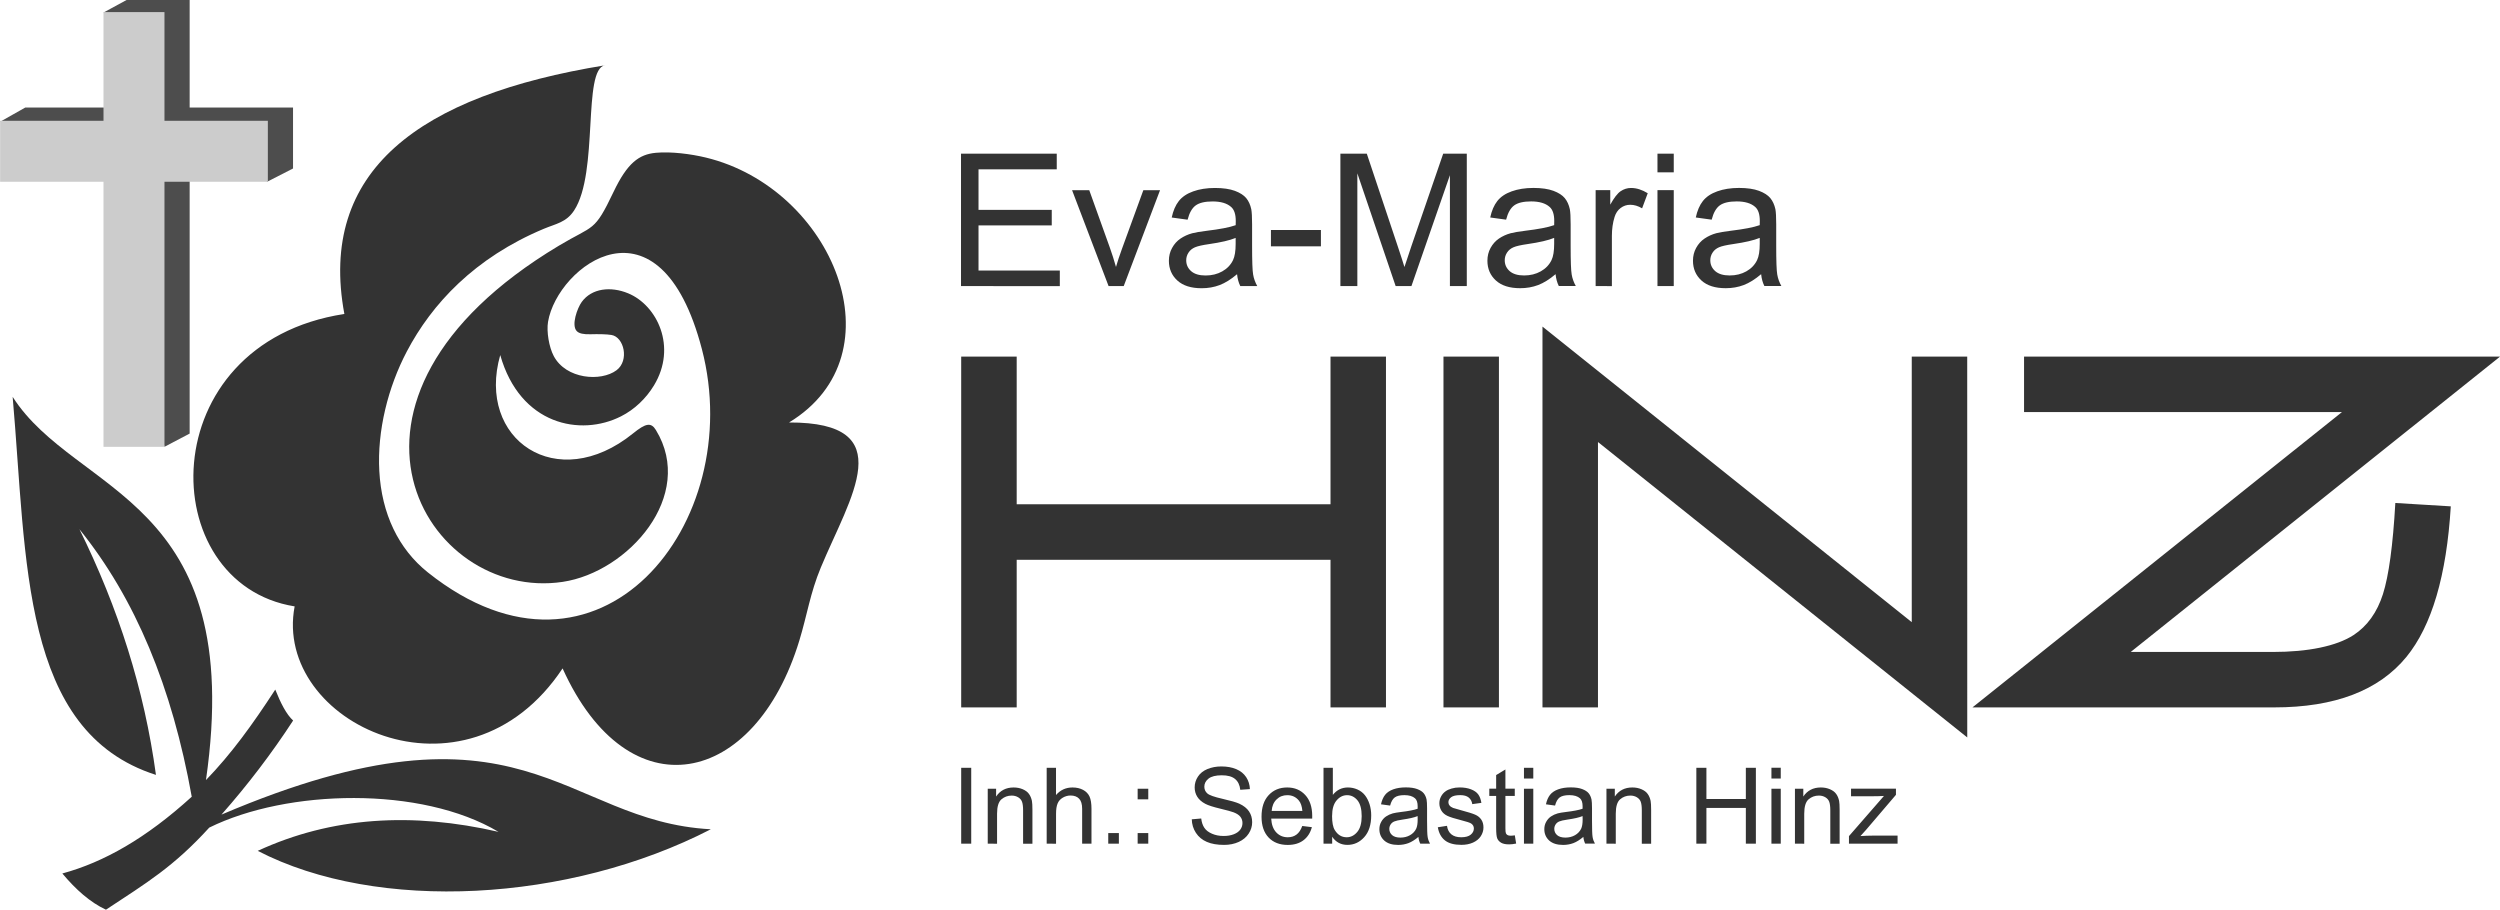 <?xml version="1.0" encoding="UTF-8" standalone="no"?>
<svg
   xmlns:dc="http://purl.org/dc/elements/1.1/"
   xmlns:cc="http://creativecommons.org/ns#"
   xmlns:rdf="http://www.w3.org/1999/02/22-rdf-syntax-ns#"
   xmlns:svg="http://www.w3.org/2000/svg"
   xmlns="http://www.w3.org/2000/svg"
   xmlns:sodipodi="http://sodipodi.sourceforge.net/DTD/sodipodi-0.dtd"
   xmlns:inkscape="http://www.inkscape.org/namespaces/inkscape"
   width="67.523mm"
   height="24.569mm"
   viewBox="0 0 67.523 24.569"
   version="1.1"
   id="svg8"
   inkscape:version="1.0.2 (e86c870879, 2021-01-15)"
   sodipodi:docname="logo-dunkel.svg">
  <defs
     id="defs2">
    <clipPath
       clipPathUnits="userSpaceOnUse"
       id="clipPath26">
      <path
         d="M -9,-9 H 250 V 165 H -9 Z"
         clip-rule="evenodd"
         id="path24" />
    </clipPath>
    <clipPath
       clipPathUnits="userSpaceOnUse"
       id="clipPath33">
      <path
         d="M -9,-9 H 250 V 165 H -9 Z"
         clip-rule="evenodd"
         id="path31" />
    </clipPath>
    <clipPath
       clipPathUnits="userSpaceOnUse"
       id="clipPath33-9">
      <path
         d="M -9,-9 H 250 V 165 H -9 Z"
         clip-rule="evenodd"
         id="path31-0" />
    </clipPath>
  </defs>
  <sodipodi:namedview
     id="base"
     pagecolor="#ffffff"
     bordercolor="#666666"
     borderopacity="1.0"
     inkscape:pageopacity="0.0"
     inkscape:pageshadow="2"
     inkscape:zoom="3.959798"
     inkscape:cx="91.896214"
     inkscape:cy="80.518467"
     inkscape:document-units="mm"
     inkscape:current-layer="g299"
     inkscape:document-rotation="0"
     showgrid="false"
     fit-margin-top="0"
     fit-margin-left="0"
     fit-margin-right="0"
     fit-margin-bottom="0" />
  <g
     inkscape:label="Ebene 1"
     inkscape:groupmode="layer"
     id="layer1"
     transform="translate(-73.99,-130.412)">
    <g
       id="g298">
      <g
         id="g306">
        <path
           d="m 90.332,132.173 c -0.617,0.11 -0.162,2.897 -0.836,3.924 -0.212,0.323 -0.487,0.356 -0.819,0.495 -1.871,0.784 -3.025,2.031 -3.699,3.313 -0.507,0.965 -0.803,2.139 -0.743,3.231 0.062,1.145 0.514,2.101 1.312,2.737 4.62,3.682 8.63,-1.332 7.4,-6.034 -1.14,-4.358 -3.903,-2.24 -4.155,-0.735 -0.044,0.264 0.027,0.685 0.154,0.924 0.332,0.628 1.276,0.698 1.696,0.384 0.351,-0.262 0.203,-0.898 -0.138,-0.953 -0.136,-0.022 -0.352,-0.025 -0.565,-0.019 -0.188,0.005 -0.306,-0.019 -0.37,-0.084 -0.156,-0.158 0.015,-0.626 0.132,-0.787 0.272,-0.375 0.787,-0.427 1.252,-0.236 0.785,0.322 1.332,1.449 0.699,2.491 -0.213,0.35 -0.522,0.648 -0.889,0.833 -1.09,0.553 -2.725,0.237 -3.262,-1.655 -0.651,2.279 1.532,3.78 3.589,2.115 0.341,-0.276 0.485,-0.305 0.616,-0.089 1.081,1.772 -0.747,3.835 -2.518,4.1 -3.684,0.552 -7.065,-4.908 -0.103,-9.08 0.956,-0.573 0.95,-0.348 1.477,-1.454 0.373,-0.782 0.687,-1.013 1.144,-1.055 0.409,-0.038 0.95,0.032 1.35,0.129 3.429,0.831 5.282,5.316 2.245,7.155 3.051,-0.01 1.646,2.021 0.858,3.919 -0.287,0.69 -0.369,1.28 -0.579,1.969 -1.2,3.947 -4.614,4.693 -6.395,0.754 -2.619,3.942 -7.837,1.473 -7.237,-1.675 -3.813,-0.612 -3.882,-7.096 1.343,-7.898 -0.716,-3.858 2.006,-5.899 7.043,-6.717"
           style="fill:#333333;fill-opacity:1;fill-rule:evenodd;stroke:none;stroke-width:0.353"
           id="path34" />
        <path
           d="m 78.202,151.341 c -0.312,-2.302 -1.016,-4.51 -2.067,-6.636 1.514,1.878 2.502,4.262 3.034,7.226 -1.234,1.123 -2.374,1.768 -3.495,2.073 0.362,0.433 0.749,0.779 1.178,0.978 1.102,-0.728 1.821,-1.154 2.79,-2.217 2.104,-1.039 5.721,-1.13 7.813,0.115 -2.33,-0.538 -4.507,-0.409 -6.504,0.513 3.238,1.677 8.41,1.39 12.238,-0.583 -4.026,-0.213 -5.039,-3.883 -13.217,-0.396 0.713,-0.808 1.358,-1.655 1.935,-2.541 -0.183,-0.167 -0.338,-0.475 -0.482,-0.836 -0.62,0.954 -1.193,1.743 -1.872,2.444 1.103,-7.666 -3.518,-7.682 -5.221,-10.35 0.389,4.423 0.214,9.041 3.869,10.21"
           style="fill:#333333;fill-opacity:1;fill-rule:evenodd;stroke:none;stroke-width:0.353"
           id="path36" />
        <g
           id="g346"
           style="fill:#000000">
          <path
             d="m 99.951,153.199 v -2.049 h 0.271 v 2.049 z m 0.717,0 v -1.484 h 0.226 v 0.211 c 0.109,-0.163 0.267,-0.245 0.473,-0.245 0.09,0 0.172,0.016 0.247,0.048 0.075,0.033 0.131,0.074 0.168,0.127 0.038,0.052 0.063,0.114 0.079,0.186 0.009,0.047 0.014,0.128 0.014,0.245 v 0.913 h -0.252 v -0.903 c 0,-0.102 -0.01,-0.179 -0.029,-0.23 -0.019,-0.051 -0.054,-0.091 -0.104,-0.121 -0.05,-0.03 -0.108,-0.046 -0.175,-0.046 -0.107,0 -0.199,0.034 -0.278,0.102 -0.078,0.068 -0.117,0.197 -0.117,0.387 v 0.811 z m 1.592,0 v -2.049 h 0.252 v 0.735 c 0.117,-0.136 0.266,-0.204 0.445,-0.204 0.11,0 0.205,0.022 0.286,0.065 0.081,0.043 0.139,0.103 0.174,0.179 0.035,0.076 0.053,0.188 0.053,0.333 v 0.941 h -0.252 v -0.941 c 0,-0.126 -0.027,-0.217 -0.082,-0.274 -0.054,-0.057 -0.132,-0.086 -0.231,-0.086 -0.074,0 -0.145,0.02 -0.21,0.058 -0.066,0.039 -0.113,0.091 -0.14,0.158 -0.028,0.066 -0.042,0.157 -0.042,0.274 v 0.812 z m 1.663,0 v -0.287 h 0.287 v 0.287 z m 0.794,-1.198 v -0.286 h 0.287 v 0.286 z m 0,1.198 v -0.287 h 0.287 v 0.287 z m 1.461,-0.658 0.256,-0.022 c 0.012,0.102 0.04,0.186 0.085,0.252 0.044,0.066 0.113,0.119 0.206,0.159 0.093,0.041 0.198,0.061 0.314,0.061 0.103,0 0.195,-0.015 0.274,-0.046 0.079,-0.031 0.138,-0.073 0.177,-0.127 0.039,-0.054 0.058,-0.112 0.058,-0.176 0,-0.065 -0.019,-0.12 -0.056,-0.169 -0.037,-0.048 -0.099,-0.088 -0.184,-0.121 -0.055,-0.021 -0.176,-0.055 -0.365,-0.1 -0.188,-0.045 -0.32,-0.088 -0.396,-0.128 -0.098,-0.051 -0.171,-0.115 -0.219,-0.191 -0.048,-0.076 -0.071,-0.161 -0.071,-0.255 0,-0.103 0.029,-0.2 0.088,-0.29 0.059,-0.09 0.145,-0.158 0.257,-0.205 0.113,-0.046 0.238,-0.07 0.376,-0.07 0.152,0 0.286,0.024 0.402,0.073 0.116,0.049 0.205,0.121 0.268,0.216 0.062,0.095 0.096,0.203 0.101,0.323 l -0.26,0.019 c -0.014,-0.129 -0.062,-0.228 -0.142,-0.293 -0.081,-0.067 -0.2,-0.099 -0.357,-0.099 -0.164,0 -0.283,0.03 -0.359,0.09 -0.075,0.06 -0.113,0.133 -0.113,0.217 0,0.074 0.027,0.135 0.08,0.182 0.052,0.048 0.188,0.096 0.409,0.146 0.22,0.05 0.372,0.094 0.454,0.131 0.119,0.055 0.208,0.125 0.264,0.209 0.057,0.085 0.085,0.182 0.085,0.292 0,0.109 -0.031,0.212 -0.094,0.308 -0.062,0.096 -0.152,0.171 -0.269,0.225 -0.117,0.053 -0.249,0.08 -0.395,0.08 -0.185,0 -0.341,-0.027 -0.466,-0.081 -0.125,-0.054 -0.224,-0.135 -0.295,-0.244 -0.071,-0.108 -0.109,-0.231 -0.112,-0.368 z m 2.985,0.18 0.26,0.032 c -0.041,0.152 -0.117,0.27 -0.228,0.354 -0.111,0.084 -0.253,0.126 -0.425,0.126 -0.217,0 -0.389,-0.067 -0.516,-0.2 -0.127,-0.134 -0.191,-0.321 -0.191,-0.563 0,-0.25 0.064,-0.444 0.193,-0.582 0.129,-0.138 0.295,-0.207 0.501,-0.207 0.199,0 0.361,0.068 0.486,0.203 0.126,0.135 0.189,0.326 0.189,0.57 0,0.015 -3.5e-4,0.038 -0.001,0.067 h -1.107 c 0.009,0.163 0.055,0.288 0.138,0.375 0.083,0.087 0.186,0.13 0.31,0.13 0.092,0 0.171,-0.024 0.236,-0.073 0.065,-0.048 0.117,-0.126 0.155,-0.232 z m -0.826,-0.407 h 0.829 c -0.011,-0.124 -0.043,-0.218 -0.095,-0.28 -0.08,-0.097 -0.184,-0.145 -0.312,-0.145 -0.116,0 -0.213,0.038 -0.291,0.116 -0.079,0.077 -0.122,0.181 -0.131,0.31 z m 1.634,0.885 h -0.234 v -2.049 h 0.252 v 0.731 c 0.106,-0.133 0.242,-0.2 0.407,-0.2 0.092,0 0.178,0.019 0.259,0.055 0.082,0.037 0.149,0.089 0.201,0.155 0.052,0.067 0.094,0.147 0.124,0.241 0.03,0.094 0.045,0.195 0.045,0.302 0,0.255 -0.063,0.451 -0.189,0.59 -0.125,0.139 -0.277,0.208 -0.453,0.208 -0.175,0 -0.313,-0.073 -0.412,-0.22 z m -0.003,-0.753 c 0,0.178 0.024,0.306 0.073,0.385 0.079,0.13 0.187,0.195 0.322,0.195 0.11,0 0.205,-0.048 0.285,-0.143 0.08,-0.096 0.12,-0.238 0.12,-0.427 0,-0.194 -0.039,-0.337 -0.115,-0.429 -0.077,-0.092 -0.17,-0.138 -0.279,-0.138 -0.11,0 -0.205,0.048 -0.285,0.143 -0.08,0.095 -0.12,0.234 -0.12,0.415 z m 2.332,0.57 c -0.094,0.079 -0.183,0.135 -0.269,0.168 -0.086,0.032 -0.179,0.049 -0.278,0.049 -0.163,0 -0.288,-0.04 -0.376,-0.119 -0.087,-0.08 -0.131,-0.182 -0.131,-0.306 0,-0.073 0.016,-0.139 0.05,-0.199 0.033,-0.06 0.076,-0.108 0.13,-0.145 0.054,-0.036 0.114,-0.064 0.181,-0.083 0.049,-0.013 0.124,-0.026 0.223,-0.038 0.203,-0.024 0.353,-0.053 0.449,-0.087 0.001,-0.034 0.001,-0.056 0.001,-0.065 0,-0.103 -0.024,-0.175 -0.071,-0.217 -0.064,-0.057 -0.16,-0.086 -0.286,-0.086 -0.118,0 -0.206,0.021 -0.262,0.062 -0.056,0.042 -0.098,0.115 -0.125,0.22 l -0.246,-0.034 c 0.022,-0.105 0.059,-0.19 0.11,-0.255 0.051,-0.065 0.125,-0.115 0.222,-0.15 0.097,-0.035 0.209,-0.052 0.337,-0.052 0.127,0 0.229,0.015 0.309,0.045 0.079,0.03 0.137,0.067 0.175,0.113 0.037,0.045 0.063,0.102 0.078,0.171 0.008,0.043 0.013,0.12 0.013,0.232 v 0.336 c 0,0.234 0.005,0.382 0.016,0.444 0.01,0.062 0.032,0.122 0.063,0.178 h -0.263 c -0.026,-0.052 -0.043,-0.113 -0.05,-0.183 z m -0.021,-0.562 c -0.092,0.038 -0.229,0.069 -0.411,0.095 -0.104,0.015 -0.177,0.032 -0.22,0.05 -0.043,0.018 -0.076,0.046 -0.099,0.082 -0.023,0.036 -0.035,0.075 -0.035,0.119 0,0.067 0.026,0.123 0.076,0.168 0.051,0.044 0.125,0.067 0.223,0.067 0.097,0 0.183,-0.021 0.259,-0.064 0.075,-0.042 0.131,-0.101 0.167,-0.174 0.027,-0.057 0.041,-0.141 0.041,-0.251 z m 0.544,0.302 0.249,-0.039 c 0.014,0.1 0.053,0.176 0.117,0.229 0.064,0.053 0.153,0.08 0.268,0.08 0.116,0 0.201,-0.024 0.257,-0.071 0.056,-0.047 0.084,-0.102 0.084,-0.166 0,-0.057 -0.025,-0.102 -0.074,-0.135 -0.034,-0.022 -0.12,-0.051 -0.257,-0.085 -0.184,-0.047 -0.313,-0.087 -0.384,-0.121 -0.071,-0.034 -0.126,-0.081 -0.162,-0.141 -0.037,-0.06 -0.055,-0.127 -0.055,-0.199 0,-0.066 0.015,-0.127 0.046,-0.184 0.03,-0.057 0.071,-0.104 0.124,-0.141 0.039,-0.029 0.092,-0.053 0.16,-0.073 0.068,-0.02 0.14,-0.03 0.217,-0.03 0.116,0 0.219,0.017 0.307,0.051 0.088,0.034 0.153,0.079 0.195,0.136 0.042,0.058 0.071,0.134 0.086,0.23 l -0.246,0.034 c -0.011,-0.076 -0.044,-0.136 -0.097,-0.179 -0.053,-0.043 -0.129,-0.064 -0.227,-0.064 -0.116,0 -0.198,0.019 -0.247,0.057 -0.05,0.038 -0.074,0.083 -0.074,0.134 0,0.033 0.01,0.062 0.031,0.088 0.021,0.027 0.052,0.049 0.096,0.067 0.025,0.009 0.099,0.03 0.222,0.064 0.178,0.048 0.302,0.086 0.372,0.117 0.071,0.03 0.126,0.074 0.166,0.132 0.04,0.058 0.06,0.129 0.06,0.215 0,0.084 -0.025,0.163 -0.073,0.237 -0.049,0.074 -0.12,0.131 -0.212,0.172 -0.092,0.041 -0.197,0.06 -0.313,0.06 -0.193,0 -0.34,-0.04 -0.442,-0.12 -0.101,-0.08 -0.166,-0.199 -0.193,-0.356 z m 2.081,0.218 0.036,0.222 c -0.071,0.015 -0.134,0.022 -0.19,0.022 -0.092,0 -0.162,-0.014 -0.213,-0.043 -0.05,-0.029 -0.085,-0.067 -0.106,-0.114 -0.021,-0.047 -0.031,-0.146 -0.031,-0.297 v -0.854 h -0.185 v -0.196 h 0.185 v -0.368 l 0.25,-0.151 v 0.519 h 0.253 v 0.196 h -0.253 v 0.868 c 0,0.072 0.004,0.118 0.013,0.139 0.009,0.021 0.023,0.037 0.043,0.049 0.02,0.012 0.049,0.018 0.086,0.018 0.028,0 0.065,-0.003 0.111,-0.01 z m 0.247,-1.535 v -0.29 h 0.252 v 0.29 z m 0,1.76 v -1.484 h 0.252 v 1.484 z m 1.604,-0.183 c -0.094,0.079 -0.183,0.135 -0.269,0.168 -0.086,0.032 -0.179,0.049 -0.278,0.049 -0.163,0 -0.288,-0.04 -0.376,-0.119 -0.087,-0.08 -0.131,-0.182 -0.131,-0.306 0,-0.073 0.016,-0.139 0.05,-0.199 0.033,-0.06 0.076,-0.108 0.13,-0.145 0.054,-0.036 0.114,-0.064 0.181,-0.083 0.049,-0.013 0.124,-0.026 0.223,-0.038 0.203,-0.024 0.353,-0.053 0.449,-0.087 10e-4,-0.034 10e-4,-0.056 10e-4,-0.065 0,-0.103 -0.024,-0.175 -0.071,-0.217 -0.064,-0.057 -0.16,-0.086 -0.286,-0.086 -0.118,0 -0.205,0.021 -0.262,0.062 -0.056,0.042 -0.098,0.115 -0.125,0.22 l -0.246,-0.034 c 0.022,-0.105 0.059,-0.19 0.11,-0.255 0.051,-0.065 0.125,-0.115 0.222,-0.15 0.097,-0.035 0.209,-0.052 0.337,-0.052 0.127,0 0.23,0.015 0.309,0.045 0.079,0.03 0.137,0.067 0.175,0.113 0.037,0.045 0.063,0.102 0.078,0.171 0.008,0.043 0.013,0.12 0.013,0.232 v 0.336 c 0,0.234 0.005,0.382 0.016,0.444 0.01,0.062 0.032,0.122 0.063,0.178 h -0.263 c -0.026,-0.052 -0.043,-0.113 -0.05,-0.183 z m -0.021,-0.562 c -0.091,0.038 -0.229,0.069 -0.411,0.095 -0.104,0.015 -0.177,0.032 -0.219,0.05 -0.043,0.018 -0.076,0.046 -0.099,0.082 -0.023,0.036 -0.035,0.075 -0.035,0.119 0,0.067 0.026,0.123 0.076,0.168 0.051,0.044 0.125,0.067 0.223,0.067 0.097,0 0.183,-0.021 0.259,-0.064 0.075,-0.042 0.131,-0.101 0.167,-0.174 0.027,-0.057 0.041,-0.141 0.041,-0.251 z m 0.645,0.745 v -1.484 h 0.226 v 0.211 c 0.109,-0.163 0.267,-0.245 0.473,-0.245 0.09,0 0.172,0.016 0.247,0.048 0.075,0.033 0.131,0.074 0.168,0.127 0.038,0.052 0.063,0.114 0.079,0.186 0.009,0.047 0.014,0.128 0.014,0.245 v 0.913 h -0.252 v -0.903 c 0,-0.102 -0.01,-0.179 -0.029,-0.23 -0.019,-0.051 -0.054,-0.091 -0.104,-0.121 -0.05,-0.03 -0.108,-0.046 -0.176,-0.046 -0.107,0 -0.199,0.034 -0.278,0.102 -0.078,0.068 -0.116,0.197 -0.116,0.387 v 0.811 z m 2.428,0 v -2.049 h 0.272 v 0.842 h 1.065 v -0.842 h 0.271 v 2.049 h -0.271 v -0.966 h -1.065 v 0.966 z m 2.028,-1.76 v -0.29 h 0.252 v 0.29 z m 0,1.76 v -1.484 h 0.252 v 1.484 z m 0.635,0 v -1.484 h 0.226 v 0.211 c 0.109,-0.163 0.267,-0.245 0.473,-0.245 0.09,0 0.172,0.016 0.247,0.048 0.075,0.033 0.131,0.074 0.168,0.127 0.038,0.052 0.063,0.114 0.079,0.186 0.009,0.047 0.014,0.128 0.014,0.245 v 0.913 h -0.252 v -0.903 c 0,-0.102 -0.01,-0.179 -0.029,-0.23 -0.019,-0.051 -0.054,-0.091 -0.104,-0.121 -0.05,-0.03 -0.108,-0.046 -0.176,-0.046 -0.107,0 -0.199,0.034 -0.278,0.102 -0.078,0.068 -0.117,0.197 -0.117,0.387 v 0.811 z m 1.459,0 v -0.204 l 0.945,-1.085 c -0.107,0.006 -0.202,0.008 -0.284,0.008 h -0.605 v -0.204 h 1.213 v 0.166 l -0.804,0.942 -0.155,0.172 c 0.113,-0.008 0.218,-0.012 0.317,-0.012 h 0.686 v 0.217 z"
             style="fill:#333333;fill-opacity:1;fill-rule:nonzero;stroke:none;stroke-width:0.353"
             id="path44" />
          <path
             d="m 111.424,149.519 h -1.498 v -3.988 h -8.476 v 3.988 h -1.499 v -9.475 h 1.499 v 3.988 h 8.476 v -3.988 h 1.498 z m 3.051,0 h -1.498 v -9.475 h 1.498 z m 12.649,0.811 -9.974,-7.979 v 7.168 h -1.499 v -10.286 l 9.974,7.983 v -7.173 h 1.498 z m 8.293,-0.811 h -8.153 l 9.98,-7.977 h -8.586 v -1.498 h 12.855 l -9.974,7.977 h 3.828 c 0.488,0 0.917,-0.039 1.284,-0.116 0.37,-0.077 0.673,-0.189 0.908,-0.341 0.37,-0.243 0.634,-0.611 0.792,-1.104 0.158,-0.495 0.27,-1.316 0.335,-2.463 l 1.498,0.091 c -0.114,1.871 -0.513,3.226 -1.199,4.067 -0.744,0.908 -1.933,1.363 -3.569,1.363"
             style="fill:#333333;fill-opacity:1;fill-rule:nonzero;stroke:none;stroke-width:0.353"
             id="path46" />
          <path
             d="m 99.946,138.139 v -3.576 h 2.586 v 0.422 h -2.113 v 1.095 h 1.978 v 0.42 h -1.978 v 1.218 h 2.196 v 0.422 z m 3.986,0 -0.986,-2.59 h 0.464 l 0.556,1.551 c 0.06,0.168 0.115,0.341 0.166,0.522 0.039,-0.137 0.093,-0.301 0.163,-0.493 l 0.576,-1.58 h 0.451 l -0.981,2.59 z m 3.469,-0.32 c -0.163,0.138 -0.32,0.236 -0.47,0.293 -0.151,0.057 -0.312,0.085 -0.485,0.085 -0.285,0 -0.503,-0.069 -0.656,-0.208 -0.152,-0.139 -0.229,-0.317 -0.229,-0.533 0,-0.128 0.028,-0.243 0.087,-0.348 0.057,-0.105 0.133,-0.189 0.226,-0.252 0.094,-0.063 0.199,-0.112 0.317,-0.144 0.086,-0.022 0.216,-0.045 0.39,-0.066 0.355,-0.043 0.616,-0.092 0.784,-0.152 0.002,-0.06 0.002,-0.098 0.002,-0.114 0,-0.179 -0.042,-0.306 -0.125,-0.378 -0.112,-0.1 -0.279,-0.149 -0.5,-0.149 -0.207,0 -0.359,0.036 -0.458,0.108 -0.098,0.072 -0.171,0.201 -0.218,0.385 l -0.429,-0.059 c 0.039,-0.183 0.103,-0.332 0.192,-0.445 0.089,-0.113 0.219,-0.201 0.388,-0.261 0.169,-0.061 0.365,-0.092 0.588,-0.092 0.221,0 0.401,0.027 0.539,0.078 0.138,0.052 0.24,0.117 0.306,0.197 0.065,0.079 0.11,0.178 0.136,0.299 0.014,0.075 0.022,0.21 0.022,0.405 v 0.585 c 0,0.409 0.009,0.667 0.028,0.774 0.018,0.108 0.056,0.212 0.111,0.311 h -0.458 c -0.045,-0.091 -0.075,-0.197 -0.087,-0.32 z m -0.037,-0.981 c -0.16,0.066 -0.399,0.121 -0.717,0.167 -0.181,0.026 -0.309,0.055 -0.383,0.087 -0.075,0.033 -0.133,0.08 -0.173,0.143 -0.041,0.062 -0.062,0.132 -0.062,0.208 0,0.118 0.045,0.215 0.133,0.293 0.088,0.077 0.218,0.117 0.389,0.117 0.169,0 0.32,-0.037 0.451,-0.111 0.132,-0.074 0.229,-0.176 0.291,-0.304 0.048,-0.099 0.071,-0.246 0.071,-0.439 z m 0.953,0.227 v -0.441 h 1.35 v 0.441 z m 1.876,1.073 v -3.576 h 0.713 l 0.846,2.532 c 0.078,0.236 0.136,0.412 0.171,0.53 0.041,-0.13 0.104,-0.321 0.191,-0.574 l 0.856,-2.488 h 0.637 v 3.576 h -0.456 v -2.994 l -1.039,2.994 h -0.427 l -1.034,-3.044 v 3.044 z m 5.811,-0.32 c -0.163,0.138 -0.32,0.236 -0.47,0.293 -0.151,0.057 -0.312,0.085 -0.485,0.085 -0.285,0 -0.503,-0.069 -0.656,-0.208 -0.152,-0.139 -0.229,-0.317 -0.229,-0.533 0,-0.128 0.028,-0.243 0.086,-0.348 0.058,-0.105 0.133,-0.189 0.226,-0.252 0.094,-0.063 0.199,-0.112 0.317,-0.144 0.086,-0.022 0.216,-0.045 0.39,-0.066 0.355,-0.043 0.616,-0.092 0.784,-0.152 0.002,-0.06 0.002,-0.098 0.002,-0.114 0,-0.179 -0.042,-0.306 -0.125,-0.378 -0.111,-0.1 -0.279,-0.149 -0.499,-0.149 -0.207,0 -0.359,0.036 -0.458,0.108 -0.098,0.072 -0.171,0.201 -0.218,0.385 l -0.429,-0.059 c 0.039,-0.183 0.103,-0.332 0.192,-0.445 0.089,-0.113 0.219,-0.201 0.388,-0.261 0.169,-0.061 0.365,-0.092 0.588,-0.092 0.221,0 0.401,0.027 0.539,0.078 0.138,0.052 0.24,0.117 0.306,0.197 0.065,0.079 0.11,0.178 0.137,0.299 0.014,0.075 0.022,0.21 0.022,0.405 v 0.585 c 0,0.409 0.009,0.667 0.028,0.774 0.018,0.108 0.056,0.212 0.111,0.311 h -0.459 c -0.045,-0.091 -0.075,-0.197 -0.087,-0.32 z m -0.037,-0.981 c -0.16,0.066 -0.399,0.121 -0.717,0.167 -0.181,0.026 -0.309,0.055 -0.383,0.087 -0.075,0.033 -0.133,0.08 -0.173,0.143 -0.041,0.062 -0.062,0.132 -0.062,0.208 0,0.118 0.045,0.215 0.133,0.293 0.088,0.077 0.218,0.117 0.389,0.117 0.169,0 0.32,-0.037 0.451,-0.111 0.132,-0.074 0.229,-0.176 0.291,-0.304 0.048,-0.099 0.071,-0.246 0.071,-0.439 z m 1.12,1.301 v -2.59 h 0.395 v 0.392 c 0.101,-0.183 0.194,-0.305 0.28,-0.363 0.085,-0.058 0.179,-0.088 0.281,-0.088 0.148,0 0.298,0.048 0.451,0.142 l -0.152,0.408 c -0.107,-0.064 -0.214,-0.096 -0.321,-0.096 -0.097,0 -0.182,0.029 -0.259,0.087 -0.077,0.058 -0.131,0.138 -0.163,0.241 -0.049,0.156 -0.073,0.327 -0.073,0.512 v 1.357 z m 1.67,-3.071 v -0.505 h 0.44 v 0.505 z m 0,3.071 v -2.59 h 0.44 v 2.59 z m 2.799,-0.32 c -0.163,0.138 -0.32,0.236 -0.47,0.293 -0.151,0.057 -0.312,0.085 -0.485,0.085 -0.285,0 -0.503,-0.069 -0.656,-0.208 -0.152,-0.139 -0.229,-0.317 -0.229,-0.533 0,-0.128 0.028,-0.243 0.086,-0.348 0.058,-0.105 0.133,-0.189 0.227,-0.252 0.094,-0.063 0.199,-0.112 0.316,-0.144 0.086,-0.022 0.216,-0.045 0.39,-0.066 0.355,-0.043 0.616,-0.092 0.784,-0.152 0.002,-0.06 0.002,-0.098 0.002,-0.114 0,-0.179 -0.042,-0.306 -0.125,-0.378 -0.112,-0.1 -0.279,-0.149 -0.499,-0.149 -0.207,0 -0.359,0.036 -0.458,0.108 -0.098,0.072 -0.171,0.201 -0.218,0.385 l -0.429,-0.059 c 0.039,-0.183 0.103,-0.332 0.192,-0.445 0.089,-0.113 0.219,-0.201 0.388,-0.261 0.169,-0.061 0.365,-0.092 0.588,-0.092 0.222,0 0.401,0.027 0.539,0.078 0.138,0.052 0.24,0.117 0.306,0.197 0.065,0.079 0.11,0.178 0.137,0.299 0.014,0.075 0.022,0.21 0.022,0.405 v 0.585 c 0,0.409 0.009,0.667 0.028,0.774 0.018,0.108 0.056,0.212 0.111,0.311 h -0.459 c -0.045,-0.091 -0.075,-0.197 -0.087,-0.32 z m -0.037,-0.981 c -0.16,0.066 -0.399,0.121 -0.717,0.167 -0.181,0.026 -0.309,0.055 -0.383,0.087 -0.075,0.033 -0.133,0.08 -0.173,0.143 -0.041,0.062 -0.062,0.132 -0.062,0.208 0,0.118 0.045,0.215 0.133,0.293 0.088,0.077 0.218,0.117 0.389,0.117 0.169,0 0.32,-0.037 0.451,-0.111 0.132,-0.074 0.229,-0.176 0.291,-0.304 0.048,-0.099 0.071,-0.246 0.071,-0.439 z"
             style="fill:#333333;fill-opacity:1;fill-rule:nonzero;stroke:none;stroke-width:0.353"
             id="path48" />
        </g>
        <g
           id="g29"
           clip-path="url(#clipPath33-9)"
           transform="matrix(0.353,0,0,-0.353,68.048,179.707)">
          <g
             id="g294">
            <g
               id="g299">
              <path
                 d="m 26.679,139.734 h 4.665 v -8.315 h 7.91 v -4.665 l -1.981,-1.014 -0.59,1.014 h -5.339 v -20.282 l -1.929,-1.014 -0.235,1.014 h -2.501 v 20.282 h -7.91 v 3.054 l -1.927,0.524 1.927,1.087 h 7.91 v 6.842 l -1.927,0.426 z"
                 style="fill:#4d4d4d;fill-opacity:1;fill-rule:evenodd;stroke:none"
                 id="path37" />
              <path
                 d="m 24.752,138.72 h 4.665 v -8.316 h 7.91 v -4.665 h -7.91 v -19.229 -1.053 h -4.665 v 20.282 h -7.91 v 4.665 h 7.91 z"
                 style="fill:#cccccc;fill-opacity:1;fill-rule:evenodd;stroke:none"
                 id="path39" />
            </g>
          </g>
        </g>
      </g>
    </g>
  </g>
</svg>
